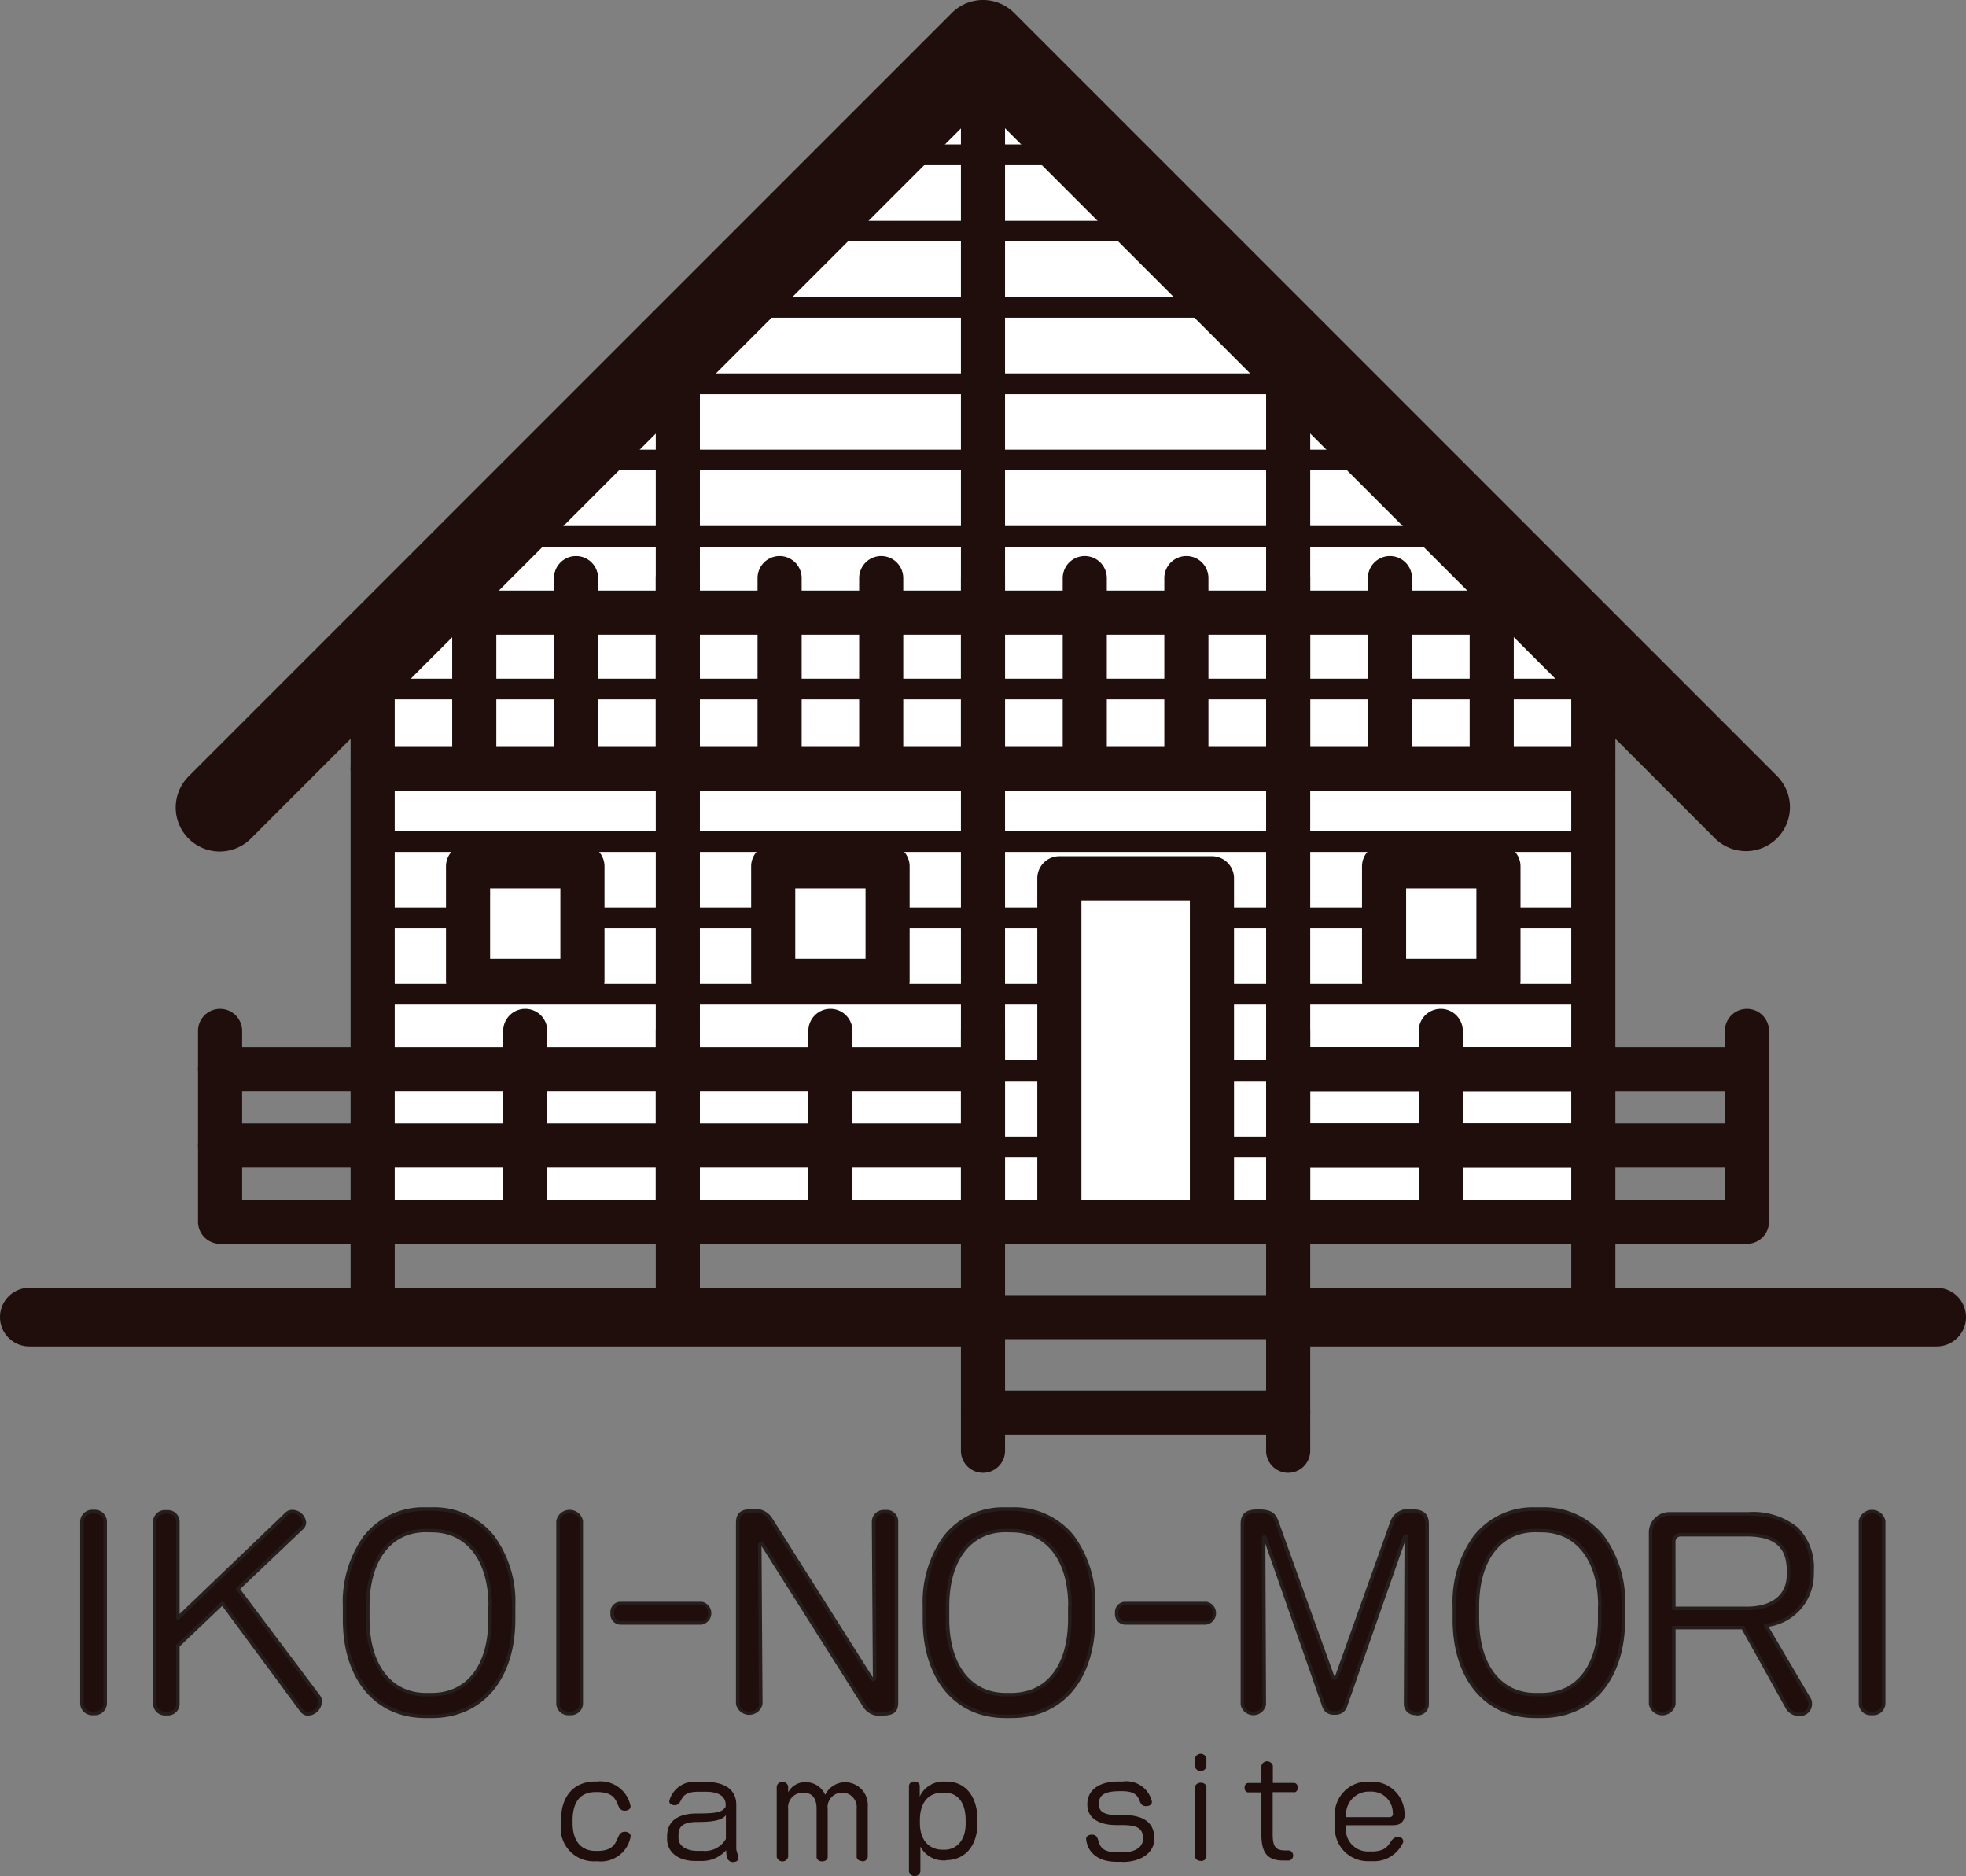 <svg xmlns="http://www.w3.org/2000/svg" width="94.925" height="90.565" viewBox="0 0 94.925 90.565">
  <rect x="0" y="0" width="94.925" height="90.565" fill="#808080" stroke="none"/>
  <g id="レイヤー_1" data-name="レイヤー 1" transform="translate(-0.005 -0.005)">
    <g id="グループ_109" data-name="グループ 109" transform="translate(1.42 2.13)">
      <g id="グループ_107" data-name="グループ 107">
        <g id="グループ_102" data-name="グループ 102">
          <path id="パス_44" data-name="パス 44" d="M51.288,2.13,21.77,31.64V58.924l59.036.13V31.64Z" transform="translate(-5.24 -2.13)" fill="#fff"/>
          <path id="パス_44_-_アウトライン" data-name="パス 44 - アウトライン" d="M51.288,1.423l30.018,30.01V59.555L21.27,59.423V31.433ZM80.306,31.847,51.288,2.837,22.27,31.847V58.425l58.036.128Z" transform="translate(-5.24 -2.13)" fill="#1f0e0b"/>
          <g id="グループ_101" data-name="グループ 101" transform="translate(16.53 5.345)">
            <path id="線_67" data-name="線 67" d="M14.735.5H0A.5.5,0,0,1-.495,0,.5.5,0,0,1,0-.5H14.735a.5.5,0,0,1,.495.5A.5.5,0,0,1,14.735.5Z" transform="translate(29.518 47.891)" fill="#1f0e0b"/>
            <path id="線_68" data-name="線 68" d="M14.735.5H0A.5.5,0,0,1-.495,0,.5.5,0,0,1,0-.5H14.735a.5.5,0,0,1,.495.5A.5.5,0,0,1,14.735.5Z" transform="translate(29.518 44.212)" fill="#1f0e0b"/>
            <path id="線_69" data-name="線 69" d="M59.036.5H0A.5.5,0,0,1-.495,0,.5.5,0,0,1,0-.5H59.036a.5.5,0,0,1,.495.5A.5.5,0,0,1,59.036.5Z" transform="translate(0 40.524)" fill="#1f0e0b"/>
            <path id="線_70" data-name="線 70" d="M59.036.5H0A.5.5,0,0,1-.495,0,.5.5,0,0,1,0-.5H59.036a.5.5,0,0,1,.495.5A.5.5,0,0,1,59.036.5Z" transform="translate(0 36.836)" fill="#1f0e0b"/>
            <path id="線_71" data-name="線 71" d="M59.036.5H0A.5.5,0,0,1-.495,0,.5.5,0,0,1,0-.5H59.036a.5.5,0,0,1,.495.5A.5.5,0,0,1,59.036.5Z" transform="translate(0 33.157)" fill="#1f0e0b"/>
            <path id="線_72" data-name="線 72" d="M59.036.5H0A.5.5,0,0,1-.495,0,.5.5,0,0,1,0-.5H59.036a.5.5,0,0,1,.495.5A.5.5,0,0,1,59.036.5Z" transform="translate(0 29.469)" fill="#1f0e0b"/>
            <path id="線_73" data-name="線 73" d="M59.036.5H0A.5.5,0,0,1-.495,0,.5.5,0,0,1,0-.5H59.036a.5.5,0,0,1,.495.5A.5.5,0,0,1,59.036.5Z" transform="translate(0 25.79)" fill="#1f0e0b"/>
            <path id="線_74" data-name="線 74" d="M55.267.5H0A.5.5,0,0,1-.5,0,.5.5,0,0,1,0-.5H55.267a.5.5,0,0,1,.5.5A.5.5,0,0,1,55.267.5Z" transform="translate(1.884 22.102)" fill="#1f0e0b"/>
            <path id="線_75" data-name="線 75" d="M47.534.5H0a.5.5,0,0,1-.5-.5A.5.5,0,0,1,0-.5H47.534a.5.5,0,0,1,.495.5A.5.5,0,0,1,47.534.5Z" transform="translate(5.751 18.422)" fill="#1f0e0b"/>
            <path id="線_76" data-name="線 76" d="M40.175.5H0A.5.5,0,0,1-.5,0,.5.5,0,0,1,0-.5H40.175a.5.5,0,0,1,.495.5A.5.5,0,0,1,40.175.5Z" transform="translate(9.43 14.735)" fill="#1f0e0b"/>
            <path id="線_77" data-name="線 77" d="M32.8.5H0A.5.5,0,0,1-.5,0,.5.5,0,0,1,0-.5H32.8a.5.5,0,0,1,.5.5A.5.5,0,0,1,32.8.5Z" transform="translate(13.118 11.055)" fill="#1f0e0b"/>
            <path id="線_78" data-name="線 78" d="M25.432.5H0A.5.5,0,0,1-.495,0,.5.5,0,0,1,0-.5H25.432a.5.5,0,0,1,.495.5A.5.5,0,0,1,25.432.5Z" transform="translate(16.806 7.367)" fill="#1f0e0b"/>
            <path id="線_79" data-name="線 79" d="M18.065.5H0A.5.5,0,0,1-.5,0,.5.5,0,0,1,0-.5H18.065a.5.5,0,0,1,.5.5A.5.5,0,0,1,18.065.5Z" transform="translate(20.485 3.688)" fill="#1f0e0b"/>
            <path id="線_80" data-name="線 80" d="M10.689.5H0A.5.5,0,0,1-.5,0,.5.5,0,0,1,0-.5H10.689a.5.5,0,0,1,.495.5A.5.5,0,0,1,10.689.5Z" transform="translate(24.173)" fill="#1f0e0b"/>
          </g>
          <path id="線_81" data-name="線 81" d="M0,5.671A1.065,1.065,0,0,1-1.065,4.606V0A1.065,1.065,0,0,1,0-1.065,1.065,1.065,0,0,1,1.065,0V4.606A1.065,1.065,0,0,1,0,5.671Z" transform="translate(16.578 56.851)" fill="#1f0e0b"/>
          <path id="線_82" data-name="線 82" d="M0,5.671A1.065,1.065,0,0,1-1.065,4.606V0A1.065,1.065,0,0,1,0-1.065,1.065,1.065,0,0,1,1.065,0V4.606A1.065,1.065,0,0,1,0,5.671Z" transform="translate(31.313 56.851)" fill="#1f0e0b"/>
          <path id="線_83" data-name="線 83" d="M0,5.671A1.065,1.065,0,0,1-1.065,4.606V0A1.065,1.065,0,0,1,0-1.065,1.065,1.065,0,0,1,1.065,0V4.606A1.065,1.065,0,0,1,0,5.671Z" transform="translate(75.517 56.851)" fill="#1f0e0b"/>
          <path id="線_84" data-name="線 84" d="M31.313,1.415H0A1.415,1.415,0,0,1-1.415,0,1.415,1.415,0,0,1,0-1.415H31.313A1.415,1.415,0,0,1,32.728,0,1.415,1.415,0,0,1,31.313,1.415Z" transform="translate(60.782 61.456)" fill="#1f0e0b"/>
          <path id="線_85" data-name="線 85" d="M46.048,1.415H0A1.415,1.415,0,0,1-1.415,0,1.415,1.415,0,0,1,0-1.415H46.048A1.415,1.415,0,0,1,47.463,0,1.415,1.415,0,0,1,46.048,1.415Z" transform="translate(0 61.456)" fill="#1f0e0b"/>
        </g>
        <g id="グループ_106" data-name="グループ 106" transform="translate(9.211)">
          <path id="線_86" data-name="線 86" d="M0,43.3a1.065,1.065,0,0,1-1.065-1.065V0A1.065,1.065,0,0,1,0-1.065,1.065,1.065,0,0,1,1.065,0V42.238A1.065,1.065,0,0,1,0,43.3Z" transform="translate(51.571 14.735)" fill="#1f0e0b"/>
          <path id="線_87" data-name="線 87" d="M0,43.3a1.065,1.065,0,0,1-1.065-1.065V0A1.065,1.065,0,0,1,0-1.065,1.065,1.065,0,0,1,1.065,0V42.238A1.065,1.065,0,0,1,0,43.3Z" transform="translate(22.102 14.735)" fill="#1f0e0b"/>
          <path id="線_88" data-name="線 88" d="M0,58.038a1.065,1.065,0,0,1-1.065-1.065V0A1.065,1.065,0,0,1,0-1.065,1.065,1.065,0,0,1,1.065,0V56.973A1.065,1.065,0,0,1,0,58.038Z" transform="translate(36.836)" fill="#1f0e0b"/>
          <rect id="長方形_43" data-name="長方形 43" width="7.367" height="16.578" transform="translate(40.524 40.272)" fill="#fff"/>
          <path id="長方形_43_-_アウトライン" data-name="長方形 43 - アウトライン" d="M0-1.065H7.367A1.065,1.065,0,0,1,8.432,0V16.578a1.065,1.065,0,0,1-1.065,1.065H0a1.065,1.065,0,0,1-1.065-1.065V0A1.065,1.065,0,0,1,0-1.065Zm6.3,2.13H1.065V15.513H6.3Z" transform="translate(40.524 40.272)" fill="#1f0e0b"/>
          <path id="線_89" data-name="線 89" d="M55.267,1.065H0A1.065,1.065,0,0,1-1.065,0,1.065,1.065,0,0,1,0-1.065H55.267A1.065,1.065,0,0,1,56.332,0,1.065,1.065,0,0,1,55.267,1.065Z" transform="translate(9.203 27.447)" fill="#1f0e0b"/>
          <g id="グループ_104" data-name="グループ 104" transform="translate(0 25.781)">
            <path id="線_90" data-name="線 90" d="M0,10.276A1.065,1.065,0,0,1-1.065,9.211V0A1.065,1.065,0,0,1,0-1.065,1.065,1.065,0,0,1,1.065,0V9.211A1.065,1.065,0,0,1,0,10.276Z" transform="translate(22.102 21.858)" fill="#1f0e0b"/>
            <path id="線_91" data-name="線 91" d="M0,10.276A1.065,1.065,0,0,1-1.065,9.211V0A1.065,1.065,0,0,1,0-1.065,1.065,1.065,0,0,1,1.065,0V9.211A1.065,1.065,0,0,1,0,10.276Z" transform="translate(14.735 21.858)" fill="#1f0e0b"/>
            <path id="線_92" data-name="線 92" d="M0,10.276A1.065,1.065,0,0,1-1.065,9.211V0A1.065,1.065,0,0,1,0-1.065,1.065,1.065,0,0,1,1.065,0V9.211A1.065,1.065,0,0,1,0,10.276Z" transform="translate(29.469 21.858)" fill="#1f0e0b"/>
            <g id="グループ_103" data-name="グループ 103" transform="translate(12.273)">
              <path id="線_93" data-name="線 93" d="M0,10.276A1.065,1.065,0,0,1-1.065,9.211V0A1.065,1.065,0,0,1,0-1.065,1.065,1.065,0,0,1,1.065,0V9.211A1.065,1.065,0,0,1,0,10.276Z" fill="#1f0e0b"/>
              <path id="線_94" data-name="線 94" d="M0,10.276A1.065,1.065,0,0,1-1.065,9.211V0A1.065,1.065,0,0,1,0-1.065,1.065,1.065,0,0,1,1.065,0V9.211A1.065,1.065,0,0,1,0,10.276Z" transform="translate(4.914)" fill="#1f0e0b"/>
              <path id="線_95" data-name="線 95" d="M0,10.276A1.065,1.065,0,0,1-1.065,9.211V0A1.065,1.065,0,0,1,0-1.065,1.065,1.065,0,0,1,1.065,0V9.211A1.065,1.065,0,0,1,0,10.276Z" transform="translate(9.828)" fill="#1f0e0b"/>
              <path id="線_96" data-name="線 96" d="M0,10.276A1.065,1.065,0,0,1-1.065,9.211V0A1.065,1.065,0,0,1,0-1.065,1.065,1.065,0,0,1,1.065,0V9.211A1.065,1.065,0,0,1,0,10.276Z" transform="translate(14.743)" fill="#1f0e0b"/>
              <path id="線_97" data-name="線 97" d="M0,10.276A1.065,1.065,0,0,1-1.065,9.211V0A1.065,1.065,0,0,1,0-1.065,1.065,1.065,0,0,1,1.065,0V9.211A1.065,1.065,0,0,1,0,10.276Z" transform="translate(19.649)" fill="#1f0e0b"/>
              <path id="線_98" data-name="線 98" d="M0,10.276A1.065,1.065,0,0,1-1.065,9.211V0A1.065,1.065,0,0,1,0-1.065,1.065,1.065,0,0,1,1.065,0V9.211A1.065,1.065,0,0,1,0,10.276Z" transform="translate(24.563)" fill="#1f0e0b"/>
              <path id="線_99" data-name="線 99" d="M0,10.276A1.065,1.065,0,0,1-1.065,9.211V0A1.065,1.065,0,0,1,0-1.065,1.065,1.065,0,0,1,1.065,0V9.211A1.065,1.065,0,0,1,0,10.276Z" transform="translate(29.477)" fill="#1f0e0b"/>
              <path id="線_100" data-name="線 100" d="M0,10.276A1.065,1.065,0,0,1-1.065,9.211V0A1.065,1.065,0,0,1,0-1.065,1.065,1.065,0,0,1,1.065,0V9.211A1.065,1.065,0,0,1,0,10.276Z" transform="translate(34.383)" fill="#1f0e0b"/>
              <path id="線_101" data-name="線 101" d="M0,10.276A1.065,1.065,0,0,1-1.065,9.211V0A1.065,1.065,0,0,1,0-1.065,1.065,1.065,0,0,1,1.065,0V9.211A1.065,1.065,0,0,1,0,10.276Z" transform="translate(39.298)" fill="#1f0e0b"/>
              <path id="線_102" data-name="線 102" d="M0,10.276A1.065,1.065,0,0,1-1.065,9.211V0A1.065,1.065,0,0,1,0-1.065,1.065,1.065,0,0,1,1.065,0V9.211A1.065,1.065,0,0,1,0,10.276Z" transform="translate(44.212)" fill="#1f0e0b"/>
              <path id="線_103" data-name="線 103" d="M0,10.276A1.065,1.065,0,0,1-1.065,9.211V0A1.065,1.065,0,0,1,0-1.065,1.065,1.065,0,0,1,1.065,0V9.211A1.065,1.065,0,0,1,0,10.276Z" transform="translate(49.126)" fill="#1f0e0b"/>
            </g>
            <path id="線_104" data-name="線 104" d="M0,21.331a1.065,1.065,0,0,1-1.065-1.065V0A1.065,1.065,0,0,1,0-1.065,1.065,1.065,0,0,1,1.065,0V20.266A1.065,1.065,0,0,1,0,21.331Z" transform="translate(36.836 21.858)" fill="#1f0e0b"/>
            <path id="線_105" data-name="線 105" d="M0,10.276A1.065,1.065,0,0,1-1.065,9.211V0A1.065,1.065,0,0,1,0-1.065,1.065,1.065,0,0,1,1.065,0V9.211A1.065,1.065,0,0,1,0,10.276Z" transform="translate(58.938 21.858)" fill="#1f0e0b"/>
            <path id="線_106" data-name="線 106" d="M0,21.331a1.065,1.065,0,0,1-1.065-1.065V0A1.065,1.065,0,0,1,0-1.065,1.065,1.065,0,0,1,1.065,0V20.266A1.065,1.065,0,0,1,0,21.331Z" transform="translate(51.571 21.858)" fill="#1f0e0b"/>
            <path id="線_107" data-name="線 107" d="M36.836,1.065H0A1.065,1.065,0,0,1-1.065,0,1.065,1.065,0,0,1,0-1.065H36.836A1.065,1.065,0,0,1,37.9,0,1.065,1.065,0,0,1,36.836,1.065Z" transform="translate(0 23.702)" fill="#1f0e0b"/>
            <path id="線_108" data-name="線 108" d="M36.836,1.065H0A1.065,1.065,0,0,1-1.065,0,1.065,1.065,0,0,1,0-1.065H36.836A1.065,1.065,0,0,1,37.9,0,1.065,1.065,0,0,1,36.836,1.065Z" transform="translate(0 27.39)" fill="#1f0e0b"/>
            <path id="線_109" data-name="線 109" d="M14.735,1.065H0A1.065,1.065,0,0,1-1.065,0,1.065,1.065,0,0,1,0-1.065H14.735A1.065,1.065,0,0,1,15.8,0,1.065,1.065,0,0,1,14.735,1.065Z" transform="translate(36.836 35.675)" fill="#1f0e0b"/>
            <path id="線_110" data-name="線 110" d="M14.735,1.065H0A1.065,1.065,0,0,1-1.065,0,1.065,1.065,0,0,1,0-1.065H14.735A1.065,1.065,0,0,1,15.8,0,1.065,1.065,0,0,1,14.735,1.065Z" transform="translate(36.836 40.28)" fill="#1f0e0b"/>
          </g>
          <g id="グループ_105" data-name="グループ 105" transform="translate(7.367 29.51)">
            <path id="線_111" data-name="線 111" d="M0,28.349a1.065,1.065,0,0,1-1.065-1.065V0A1.065,1.065,0,0,1,0-1.065,1.065,1.065,0,0,1,1.065,0V27.284A1.065,1.065,0,0,1,0,28.349Z" fill="#1f0e0b"/>
            <path id="線_112" data-name="線 112" d="M0,28.479a1.065,1.065,0,0,1-1.065-1.065V0A1.065,1.065,0,0,1,0-1.065,1.065,1.065,0,0,1,1.065,0V27.414A1.065,1.065,0,0,1,0,28.479Z" transform="translate(58.938)" fill="#1f0e0b"/>
          </g>
          <path id="線_113" data-name="線 113" d="M14.783,1.065H0A1.065,1.065,0,0,1-1.065,0,1.065,1.065,0,0,1,0-1.065H14.783A1.065,1.065,0,0,1,15.848,0,1.065,1.065,0,0,1,14.783,1.065Z" transform="translate(51.571 49.484)" fill="#1f0e0b"/>
          <path id="線_114" data-name="線 114" d="M14.783,1.065H0A1.065,1.065,0,0,1-1.065,0,1.065,1.065,0,0,1,0-1.065H14.783A1.065,1.065,0,0,1,15.848,0,1.065,1.065,0,0,1,14.783,1.065Z" transform="translate(51.571 53.171)" fill="#1f0e0b"/>
          <path id="パス_45" data-name="パス 45" d="M86.482,71.056H12.76a1.065,1.065,0,0,1-1.065-1.065V60.78a1.065,1.065,0,0,1,2.13,0v8.146H85.417V60.78a1.065,1.065,0,1,1,2.13,0v9.211A1.065,1.065,0,0,1,86.482,71.056Z" transform="translate(-12.76 -13.14)" fill="#1f0e0b"/>
          <path id="線_115" data-name="線 115" d="M22.151,1.065H0A1.065,1.065,0,0,1-1.065,0,1.065,1.065,0,0,1,0-1.065H22.151A1.065,1.065,0,0,1,23.216,0,1.065,1.065,0,0,1,22.151,1.065Z" transform="translate(51.571 49.484)" fill="#1f0e0b"/>
          <path id="線_116" data-name="線 116" d="M22.151,1.065H0A1.065,1.065,0,0,1-1.065,0,1.065,1.065,0,0,1,0-1.065H22.151A1.065,1.065,0,0,1,23.216,0,1.065,1.065,0,0,1,22.151,1.065Z" transform="translate(51.571 53.171)" fill="#1f0e0b"/>
          <path id="線_117" data-name="線 117" d="M58.938,1.065H0A1.065,1.065,0,0,1-1.065,0,1.065,1.065,0,0,1,0-1.065H58.938A1.065,1.065,0,0,1,60,0,1.065,1.065,0,0,1,58.938,1.065Z" transform="translate(7.367 34.993)" fill="#1f0e0b"/>
          <rect id="長方形_44" data-name="長方形 44" width="5.523" height="5.523" transform="translate(26.707 39.696)" fill="#fff"/>
          <path id="長方形_44_-_アウトライン" data-name="長方形 44 - アウトライン" d="M0-1.065H5.523A1.065,1.065,0,0,1,6.588,0V5.523A1.065,1.065,0,0,1,5.523,6.588H0A1.065,1.065,0,0,1-1.065,5.523V0A1.065,1.065,0,0,1,0-1.065Zm4.458,2.13H1.065V4.458H4.458Z" transform="translate(26.707 39.696)" fill="#1f0e0b"/>
          <rect id="長方形_45" data-name="長方形 45" width="5.523" height="5.523" transform="translate(11.973 39.696)" fill="#fff"/>
          <path id="長方形_45_-_アウトライン" data-name="長方形 45 - アウトライン" d="M0-1.065H5.523A1.065,1.065,0,0,1,6.588,0V5.523A1.065,1.065,0,0,1,5.523,6.588H0A1.065,1.065,0,0,1-1.065,5.523V0A1.065,1.065,0,0,1,0-1.065Zm4.458,2.13H1.065V4.458H4.458Z" transform="translate(11.973 39.696)" fill="#1f0e0b"/>
          <rect id="長方形_46" data-name="長方形 46" width="5.523" height="5.523" transform="translate(56.201 39.696)" fill="#fff"/>
          <path id="長方形_46_-_アウトライン" data-name="長方形 46 - アウトライン" d="M0-1.065H5.523A1.065,1.065,0,0,1,6.588,0V5.523A1.065,1.065,0,0,1,5.523,6.588H0A1.065,1.065,0,0,1-1.065,5.523V0A1.065,1.065,0,0,1,0-1.065Zm4.458,2.13H1.065V4.458H4.458Z" transform="translate(56.201 39.696)" fill="#1f0e0b"/>
        </g>
        <path id="パス_46" data-name="パス 46" d="M86.433,41.091a2.118,2.118,0,0,1-1.5-.622L49.6,5.135,14.263,40.469a2.125,2.125,0,1,1-3.005-3.005L48.094.627a2.125,2.125,0,0,1,3.005,0L87.936,37.464a2.125,2.125,0,0,1-1.5,3.628Z" transform="translate(-3.549 -2.13)" fill="#1f0e0b"/>
      </g>
      <g id="グループ_108" data-name="グループ 108" transform="translate(2.542 70.724)">
        <path id="パス_47" data-name="パス 47" d="M5.11,99.089c-.341,0-.56-.2-.56-.455V89.8a.5.5,0,0,1,.56-.455.5.5,0,0,1,.56.455v8.829A.5.5,0,0,1,5.11,99.089Z" transform="translate(-4.55 -89.228)" fill="#1f0e0b"/>
        <path id="パス_47_-_アウトライン" data-name="パス 47 - アウトライン" d="M5.11,99.174a.58.58,0,0,1-.645-.54V89.8a.586.586,0,0,1,.645-.54.586.586,0,0,1,.645.54v8.829A.586.586,0,0,1,5.11,99.174Zm0-9.739c-.271,0-.475.159-.475.37v8.829c0,.218.2.37.475.37s.475-.159.475-.37V89.8C5.586,89.594,5.382,89.435,5.11,89.435Z" transform="translate(-4.55 -89.228)" fill="#251e1c"/>
        <path id="パス_48" data-name="パス 48" d="M16.288,99.113a.4.4,0,0,1-.309-.154l-3.834-5.19L9.993,95.816v2.843c0,.244-.219.439-.552.439s-.56-.195-.56-.439V89.8c0-.244.219-.439.56-.439s.552.195.552.439v4.687l5.264-5.044a.389.389,0,0,1,.268-.1.593.593,0,0,1,.577.512.349.349,0,0,1-.1.252l-3.119,2.965,3.907,5.2a.412.412,0,0,1,.073.244A.629.629,0,0,1,16.288,99.113Z" transform="translate(-5.363 -89.228)" fill="#1f0e0b"/>
        <path id="パス_48_-_アウトライン" data-name="パス 48 - アウトライン" d="M16.288,99.2a.479.479,0,0,1-.374-.185L12.134,93.9l-2.056,1.955v2.806a.569.569,0,0,1-.637.524.581.581,0,0,1-.645-.524V89.8a.574.574,0,0,1,.645-.524.569.569,0,0,1,.637.524v4.488l5.12-4.906a.475.475,0,0,1,.327-.121.677.677,0,0,1,.662.6.436.436,0,0,1-.122.312L13,93.088l3.862,5.138a.5.5,0,0,1,.09.295A.715.715,0,0,1,16.288,99.2Zm-4.143-5.515h.007a.085.085,0,0,1,.061.034l3.834,5.19a.307.307,0,0,0,.24.12.542.542,0,0,0,.492-.508.326.326,0,0,0-.059-.2l-3.9-5.195a.085.085,0,0,1,.009-.113l3.119-2.965a.263.263,0,0,0,.071-.19.51.51,0,0,0-.492-.427.3.3,0,0,0-.212.076l-5.261,5.042a.085.085,0,0,1-.144-.061V89.8c0-.208-.192-.354-.467-.354s-.475.145-.475.354v8.854c0,.2.2.354.475.354s.467-.149.467-.354V95.816a.085.085,0,0,1,.026-.062l2.153-2.047A.085.085,0,0,1,12.145,93.684Z" transform="translate(-5.363 -89.228)" fill="#251e1c"/>
        <path id="パス_49" data-name="パス 49" d="M24.376,99.2h-.317c-2.559,0-3.9-2.063-3.9-4.679v-.642c0-2.6,1.324-4.679,3.907-4.679h.309c2.575,0,3.948,2.006,3.948,4.679v.642c0,2.664-1.389,4.679-3.948,4.679Zm2.819-5.312c0-2.193-1.023-3.655-2.827-3.655h-.284c-1.8,0-2.8,1.511-2.8,3.655V94.5c0,2.193,1.056,3.655,2.81,3.655h.268c1.8,0,2.827-1.454,2.827-3.655v-.609Z" transform="translate(-7.48 -89.2)" fill="#1f0e0b"/>
        <path id="パス_49_-_アウトライン" data-name="パス 49 - アウトライン" d="M24.376,99.284h-.317c-2.42,0-3.984-1.87-3.984-4.764v-.642a5.441,5.441,0,0,1,1-3.366,3.63,3.63,0,0,1,2.989-1.4h.309a3.692,3.692,0,0,1,3.006,1.369,5.386,5.386,0,0,1,1.027,3.394v.642C28.408,97.414,26.825,99.284,24.376,99.284Zm-.309-10c-2.322,0-3.822,1.8-3.822,4.594v.642c0,2.791,1.5,4.594,3.814,4.594h.317c2.346,0,3.863-1.8,3.863-4.594v-.642c0-2.833-1.48-4.594-3.863-4.594Zm.292,8.951h-.268A2.572,2.572,0,0,1,21.96,97.2a4.452,4.452,0,0,1-.764-2.7v-.609c0-2.307,1.106-3.74,2.887-3.74h.284c1.8,0,2.912,1.433,2.912,3.74a.085.085,0,0,1-.008.036V94.5C27.271,96.8,26.155,98.236,24.359,98.236Zm-.276-7.92c-1.676,0-2.717,1.368-2.717,3.57V94.5c0,2.2,1.044,3.57,2.725,3.57h.268c1.717,0,2.742-1.335,2.742-3.57v-.609a.085.085,0,0,1,.008-.036c-.011-2.181-1.06-3.534-2.742-3.534Z" transform="translate(-7.48 -89.2)" fill="#251e1c"/>
        <path id="パス_50" data-name="パス 50" d="M33.41,99.089c-.341,0-.56-.2-.56-.455V89.8a.573.573,0,0,1,1.121,0v8.829A.5.5,0,0,1,33.41,99.089Z" transform="translate(-9.863 -89.228)" fill="#1f0e0b"/>
        <path id="パス_50_-_アウトライン" data-name="パス 50 - アウトライン" d="M33.41,99.174a.58.58,0,0,1-.645-.54V89.8a.656.656,0,0,1,1.291,0v8.829A.586.586,0,0,1,33.41,99.174Zm0-9.739c-.271,0-.475.159-.475.37v8.829c0,.218.2.37.475.37s.475-.159.475-.37V89.8C33.886,89.594,33.682,89.435,33.41,89.435Z" transform="translate(-9.863 -89.228)" fill="#251e1c"/>
        <path id="パス_51" data-name="パス 51" d="M40.4,95.744H36.444c-.2,0-.374-.187-.374-.471s.171-.463.374-.463H40.4a.416.416,0,0,1,.382.463A.423.423,0,0,1,40.4,95.744Z" transform="translate(-10.467 -90.253)" fill="#1f0e0b"/>
        <path id="パス_51_-_アウトライン" data-name="パス 51 - アウトライン" d="M40.4,95.829H36.444a.5.5,0,0,1-.459-.556.492.492,0,0,1,.459-.548H40.4a.56.56,0,0,1,0,1.1Zm-3.956-.934c-.167,0-.289.159-.289.378s.121.386.289.386H40.4c.169,0,.3-.166.3-.386s-.125-.378-.3-.378Z" transform="translate(-10.467 -90.253)" fill="#251e1c"/>
        <path id="パス_52" data-name="パス 52" d="M50.507,99.1a.848.848,0,0,1-.853-.39L44.773,90.99c-.049-.073-.081-.114-.122-.114s-.057.049-.057.154l.049,7.6a.493.493,0,0,1-.552.439c-.333,0-.56-.195-.56-.439V89.877c0-.487.284-.577.723-.577a.872.872,0,0,1,.877.414l4.825,7.627c.049.073.081.106.122.106s.065-.049.065-.154l-.049-7.513a.5.5,0,0,1,.56-.439c.341,0,.544.195.544.439v8.773c0,.374-.146.544-.682.544Z" transform="translate(-11.868 -89.219)" fill="#1f0e0b"/>
        <path id="パス_52_-_アウトライン" data-name="パス 52 - アウトライン" d="M50.507,99.189a.934.934,0,0,1-.925-.429L44.7,91.035,44.68,91c0,.008,0,.017,0,.026l.049,7.6a.655.655,0,0,1-1.283,0V89.877c0-.582.388-.662.808-.662a.959.959,0,0,1,.949.453L50.027,97.3c.011.017.021.03.028.039,0-.011,0-.025,0-.043l-.049-7.513a.585.585,0,0,1,.645-.524.558.558,0,0,1,.629.524v8.773c0,.445-.208.623-.739.629A.085.085,0,0,1,50.507,99.189Zm-5.856-8.4c.092,0,.145.081.193.152l4.883,7.726a.747.747,0,0,0,.753.35.085.085,0,0,1,.036-.008c.508,0,.6-.148.6-.459V89.779c0-.212-.185-.354-.459-.354-.3,0-.475.18-.475.354l.049,7.513c0,.209-.094.24-.15.24-.089,0-.144-.071-.193-.143L45.058,89.76a.8.8,0,0,0-.805-.375c-.483,0-.638.119-.638.492v8.756c0,.2.2.354.475.354s.467-.152.467-.354l-.049-7.6C44.509,90.971,44.509,90.791,44.651,90.791Z" transform="translate(-11.868 -89.219)" fill="#251e1c"/>
        <path id="パス_53" data-name="パス 53" d="M58.846,99.2h-.317c-2.559,0-3.9-2.063-3.9-4.679v-.642c0-2.6,1.324-4.679,3.907-4.679h.309c2.575,0,3.948,2.006,3.948,4.679v.642C62.793,97.185,61.4,99.2,58.846,99.2Zm2.81-5.312c0-2.193-1.023-3.655-2.827-3.655h-.284c-1.8,0-2.8,1.511-2.8,3.655V94.5c0,2.193,1.056,3.655,2.81,3.655h.268c1.8,0,2.827-1.454,2.827-3.655v-.609Z" transform="translate(-13.951 -89.2)" fill="#1f0e0b"/>
        <path id="パス_53_-_アウトライン" data-name="パス 53 - アウトライン" d="M58.846,99.284h-.317c-2.42,0-3.984-1.87-3.984-4.764v-.642a5.441,5.441,0,0,1,1-3.366,3.63,3.63,0,0,1,2.989-1.4h.309a3.692,3.692,0,0,1,3.006,1.369,5.386,5.386,0,0,1,1.027,3.394v.642C62.878,97.414,61.3,99.284,58.846,99.284Zm-.309-10c-2.322,0-3.822,1.8-3.822,4.594v.642c0,2.791,1.5,4.594,3.814,4.594h.317c2.346,0,3.863-1.8,3.863-4.594v-.642c0-2.833-1.48-4.594-3.863-4.594Zm.284,8.951h-.268A2.572,2.572,0,0,1,56.422,97.2a4.452,4.452,0,0,1-.764-2.7v-.609c0-2.307,1.106-3.74,2.887-3.74h.284c1.8,0,2.912,1.433,2.912,3.74a.085.085,0,0,1-.008.036V94.5C61.733,96.8,60.617,98.236,58.821,98.236Zm-.276-7.92c-1.676,0-2.717,1.368-2.717,3.57V94.5c0,2.2,1.044,3.57,2.725,3.57h.268c1.717,0,2.742-1.335,2.742-3.57v-.609a.085.085,0,0,1,.008-.036c-.011-2.181-1.06-3.534-2.742-3.534Z" transform="translate(-13.951 -89.2)" fill="#251e1c"/>
        <path id="パス_54" data-name="パス 54" d="M70.4,95.744H66.442a.424.424,0,0,1-.382-.471.411.411,0,0,1,.382-.463H70.4a.416.416,0,0,1,.382.463A.423.423,0,0,1,70.4,95.744Z" transform="translate(-16.097 -90.253)" fill="#1f0e0b"/>
        <path id="パス_54_-_アウトライン" data-name="パス 54 - アウトライン" d="M70.4,95.829H66.442a.506.506,0,0,1-.467-.556.5.5,0,0,1,.467-.548H70.4a.56.56,0,0,1,0,1.1Zm-3.956-.934c-.175,0-.3.155-.3.378s.128.386.3.386H70.4c.169,0,.3-.166.3-.386s-.125-.378-.3-.378Z" transform="translate(-16.097 -90.253)" fill="#251e1c"/>
        <path id="パス_55" data-name="パス 55" d="M81.937,99.082a.472.472,0,0,1-.528-.422l.032-7.993c0-.1-.008-.146-.032-.146a.208.208,0,0,0-.073.122l-2.851,8.139a.493.493,0,0,1-.5.276.474.474,0,0,1-.5-.276l-2.827-8.09c-.024-.089-.057-.122-.073-.122s-.032.049-.032.146l.032,7.944c0,.227-.2.422-.528.422s-.528-.195-.528-.422V89.927c0-.512.309-.609.764-.609.528,0,.755.114.893.5l2.68,7.44c.032.081.081.122.122.122s.081-.032.114-.122l2.656-7.432c.122-.341.382-.52.91-.52.463,0,.78.106.78.634v8.724c0,.227-.2.422-.528.422Z" transform="translate(-17.5 -89.221)" fill="#1f0e0b"/>
        <path id="パス_55_-_アウトライン" data-name="パス 55 - アウトライン" d="M81.921,99.175a.085.085,0,0,1-.04-.01.543.543,0,0,1-.557-.505l.032-7.817-2.791,7.967a.573.573,0,0,1-.584.333.557.557,0,0,1-.576-.334l-2.766-7.916.032,7.767a.624.624,0,0,1-1.226,0V89.927c0-.612.429-.694.849-.694.58,0,.825.141.974.56l2.68,7.44a.149.149,0,0,0,.042.063.175.175,0,0,0,.034-.063L80.679,89.8a.908.908,0,0,1,.99-.576c.428,0,.865.085.865.719v8.724A.549.549,0,0,1,81.921,99.175Zm-.512-8.739c.118,0,.118.15.118.231l-.033,7.993c0,.192.19.337.443.337a.085.085,0,0,1,.032.006c.231-.017.394-.153.394-.336V89.944c0-.405-.182-.549-.695-.549-.466,0-.714.139-.83.463l-2.656,7.432c-.054.147-.135.178-.194.178-.082,0-.157-.066-.2-.175l-2.682-7.443c-.123-.347-.305-.447-.814-.447s-.679.132-.679.524v8.732c0,.2.186.337.443.337s.443-.142.443-.337l-.032-7.944c0-.081,0-.232.118-.232.039,0,.11.024.154.182l2.826,8.087c.047.14.2.219.415.219a.415.415,0,0,0,.424-.221l2.85-8.137C81.26,90.6,81.312,90.435,81.409,90.435Z" transform="translate(-17.5 -89.221)" fill="#251e1c"/>
        <path id="パス_56" data-name="パス 56" d="M90.346,99.2h-.317c-2.559,0-3.9-2.063-3.9-4.679v-.642c0-2.6,1.324-4.679,3.907-4.679h.309c2.575,0,3.948,2.006,3.948,4.679v.642c0,2.664-1.389,4.679-3.948,4.679Zm2.81-5.312c0-2.193-1.023-3.655-2.827-3.655h-.284c-1.8,0-2.8,1.511-2.8,3.655V94.5c0,2.193,1.056,3.655,2.81,3.655h.268c1.8,0,2.827-1.454,2.827-3.655v-.609Z" transform="translate(-19.865 -89.2)" fill="#1f0e0b"/>
        <path id="パス_56_-_アウトライン" data-name="パス 56 - アウトライン" d="M90.346,99.284h-.317c-2.42,0-3.984-1.87-3.984-4.764v-.642a5.441,5.441,0,0,1,1-3.366,3.63,3.63,0,0,1,2.989-1.4h.309a3.692,3.692,0,0,1,3.006,1.369,5.386,5.386,0,0,1,1.027,3.394v.642C94.378,97.414,92.8,99.284,90.346,99.284Zm-.309-10c-2.322,0-3.822,1.8-3.822,4.594v.642c0,2.791,1.5,4.594,3.814,4.594h.317c2.346,0,3.863-1.8,3.863-4.594v-.642c0-2.833-1.48-4.594-3.863-4.594Zm.284,8.951h-.268A2.572,2.572,0,0,1,87.922,97.2a4.452,4.452,0,0,1-.764-2.7v-.609c0-2.307,1.106-3.74,2.887-3.74h.284c1.8,0,2.912,1.433,2.912,3.74a.085.085,0,0,1-.008.036V94.5C93.233,96.8,92.117,98.236,90.321,98.236Zm-.276-7.92c-1.676,0-2.717,1.368-2.717,3.57V94.5c0,2.2,1.044,3.57,2.725,3.57h.268c1.717,0,2.742-1.335,2.742-3.57v-.609a.085.085,0,0,1,.008-.036c-.011-2.181-1.06-3.534-2.742-3.534Z" transform="translate(-19.865 -89.2)" fill="#251e1c"/>
        <path id="パス_57" data-name="パス 57" d="M103.354,94.873l2.1,3.558a.386.386,0,0,1,.049.211.491.491,0,0,1-.487.512.662.662,0,0,1-.593-.284l-2.169-3.9H98.911v3.7c0,.244-.219.447-.56.447s-.56-.2-.56-.447V90.39a.9.9,0,0,1,.91-.91h3.81c2.079,0,3.079.975,3.079,2.754v.154a2.494,2.494,0,0,1-2.242,2.486Zm1.1-2.64c0-1.194-.617-1.746-2.031-1.746H99.252a.333.333,0,0,0-.341.341v3.217h3.509c1.462,0,2.031-.747,2.031-1.641Z" transform="translate(-22.054 -89.253)" fill="#1f0e0b"/>
        <path id="パス_57_-_アウトライン" data-name="パス 57 - アウトライン" d="M105.011,99.239a.741.741,0,0,1-.667-.327L102.2,95.056H99v3.619a.658.658,0,0,1-1.291,0V90.39a.984.984,0,0,1,.995-.995h3.81a3.429,3.429,0,0,1,2.376.732,2.723,2.723,0,0,1,.787,2.107v.154a2.563,2.563,0,0,1-2.187,2.542l2.037,3.458a.47.47,0,0,1,.06.254A.574.574,0,0,1,105.011,99.239Zm-6.1-4.353h3.338a.085.085,0,0,1,.074.044l2.169,3.9a.584.584,0,0,0,.519.241.41.41,0,0,0,.4-.427.3.3,0,0,0-.036-.166L103.3,94.942a.085.085,0,0,1,.033-.152,2.4,2.4,0,0,0,2.174-2.4v-.154c0-1.771-1.007-2.669-2.994-2.669H98.7a.816.816,0,0,0-.825.825v8.285c0,.21.2.362.475.362s.475-.152.475-.362v-3.7A.085.085,0,0,1,98.911,94.886Zm3.509-.756H98.911a.085.085,0,0,1-.085-.085V90.828a.417.417,0,0,1,.426-.426h3.168c1.443,0,2.116.582,2.116,1.831V92.4C104.536,92.923,104.329,94.13,102.42,94.13ZM99,93.96h3.424c1.237,0,1.946-.567,1.946-1.556v-.171c0-1.149-.6-1.661-1.946-1.661H99.252a.248.248,0,0,0-.256.256Z" transform="translate(-22.054 -89.253)" fill="#251e1c"/>
        <path id="パス_58" data-name="パス 58" d="M110.83,99.089c-.341,0-.56-.2-.56-.455V89.8a.573.573,0,0,1,1.121,0v8.829A.5.5,0,0,1,110.83,99.089Z" transform="translate(-24.397 -89.228)" fill="#1f0e0b"/>
        <path id="パス_58_-_アウトライン" data-name="パス 58 - アウトライン" d="M110.83,99.174a.58.58,0,0,1-.645-.54V89.8a.656.656,0,0,1,1.291,0v8.829A.586.586,0,0,1,110.83,99.174Zm0-9.739c-.271,0-.475.159-.475.37v8.829c0,.218.2.37.475.37s.475-.159.475-.37V89.8C111.306,89.594,111.1,89.435,110.83,89.435Z" transform="translate(-24.397 -89.228)" fill="#251e1c"/>
        <path id="パス_59" data-name="パス 59" d="M34.776,109.24H34.7A1.6,1.6,0,0,1,33.03,107.4v-.154c0-1.162.625-1.86,1.657-1.86h.089a1.478,1.478,0,0,1,1.608,1.186v.024c0,.114-.114.2-.276.2-.536,0-.106-.9-1.34-.9h-.081c-.625,0-1.1.366-1.1,1.365v.122c0,.983.5,1.356,1.113,1.356h.073c1.21,0,.8-.926,1.34-.926.154,0,.276.089.276.2v.024a1.454,1.454,0,0,1-1.608,1.2Z" transform="translate(-9.897 -92.239)" fill="#1f0e0b"/>
        <path id="パス_60" data-name="パス 60" d="M42.54,109.285c-.333,0-.341-.317-.357-.577a1.541,1.541,0,0,1-1.186.52H40.7c-.926,0-1.365-.5-1.365-1.056v-.138c0-.755.552-1.1,1.446-1.1s1.218-.049,1.381-.325v-.1c0-.333-.244-.625-.958-.625h-.366c-1.04,0-.674.65-1.153.65-.146,0-.244-.081-.244-.179v-.032a1.248,1.248,0,0,1,1.381-.91h.382c.983,0,1.47.422,1.47,1.1v2.1c0,.171.1.317.1.471,0,.114-.073.195-.268.195Zm-.374-2.258c-.211.252-.674.317-1.356.317-.764,0-.926.252-.926.65v.122c0,.439.471.625.9.625h.276a1.17,1.17,0,0,0,1.113-.577v-1.137Z" transform="translate(-11.081 -92.243)" fill="#1f0e0b"/>
        <path id="パス_61" data-name="パス 61" d="M49.984,109.234c-.162,0-.276-.1-.276-.211V106.7a.7.7,0,0,0-.634-.772h-.049a.7.7,0,0,0-.715.8v2.307c0,.114-.106.211-.268.211s-.268-.1-.268-.211V106.7c0-.569-.276-.772-.634-.772h-.057a.708.708,0,0,0-.682.788v2.315a.284.284,0,0,1-.552,0v-3.412a.284.284,0,0,1,.552,0v.292a.919.919,0,0,1,.764-.487h.049a1.009,1.009,0,0,1,.975.609,1.081,1.081,0,0,1,.926-.609h.065a1.1,1.1,0,0,1,1.064,1.186v2.421a.243.243,0,0,1-.268.211Z" transform="translate(-12.303 -92.241)" fill="#1f0e0b"/>
        <path id="パス_62" data-name="パス 62" d="M55.505,109.2h-.114a1.271,1.271,0,0,1-1.129-.666v1.194a.281.281,0,0,1-.552,0V105.6a.235.235,0,0,1,.26-.211c.154,0,.26.089.26.211v.512a1.253,1.253,0,0,1,1.186-.723h.1c.926,0,1.5.723,1.5,1.836v.179c0,1.121-.634,1.779-1.5,1.779Zm.942-1.958c0-.837-.382-1.316-1.015-1.316h-.106c-.69,0-1.088.5-1.088,1.316v.146c0,.95.56,1.292,1.08,1.292h.114c.552,0,1.015-.43,1.015-1.251v-.179Z" transform="translate(-13.779 -92.239)" fill="#1f0e0b"/>
        <path id="パス_63" data-name="パス 63" d="M65.995,109.263h-.276c-.942,0-1.405-.479-1.478-1.088v-.024c0-.114.114-.2.276-.2.56,0-.016.853,1.235.853h.244c.8,0,.991-.406.991-.625v-.041c0-.431-.195-.65-.991-.65H65.7c-.894,0-1.4-.374-1.4-.983v-.049c0-.528.406-1.072,1.5-1.072h.211a1.266,1.266,0,0,1,1.405.967v.024c0,.114-.114.2-.276.2-.512,0-.073-.723-1.153-.723h-.146c-.8,0-.983.26-.983.6v.049c0,.341.276.5.845.5h.317c1.113,0,1.511.463,1.511,1.113v.057c0,.6-.569,1.1-1.543,1.1Z" transform="translate(-15.756 -92.237)" fill="#1f0e0b"/>
        <path id="パス_64" data-name="パス 64" d="M70.986,104.56a.247.247,0,0,1-.276-.227v-.366a.281.281,0,0,1,.552,0v.366A.252.252,0,0,1,70.986,104.56Zm.008,4.354c-.162,0-.276-.1-.276-.211v-3.355c0-.114.114-.211.276-.211s.268.1.268.211V108.7A.243.243,0,0,1,70.994,108.914Z" transform="translate(-16.97 -91.93)" fill="#1f0e0b"/>
        <path id="パス_65" data-name="パス 65" d="M76.04,105.675H75.016V107.7c0,.609.138.788.617.788h.179a.25.25,0,0,1,0,.487H75.52c-.755,0-1.048-.374-1.048-1.251v-2.039h-.634c-.1,0-.179-.089-.179-.227s.081-.227.179-.227h.634V104.4a.284.284,0,0,1,.552,0v.829h1.023c.1,0,.179.089.179.227s-.081.227-.179.227Z" transform="translate(-17.524 -92.012)" fill="#1f0e0b"/>
        <path id="パス_66" data-name="パス 66" d="M81.905,107.5H79.566v.081a1.06,1.06,0,0,0,1.064,1.186h.179c1.023,0,.772-.7,1.283-.7a.215.215,0,0,1,.236.195v.049a1.537,1.537,0,0,1-1.5.926H80.63a1.591,1.591,0,0,1-1.6-1.706v-.382a1.584,1.584,0,0,1,1.6-1.755h.162a1.575,1.575,0,0,1,1.6,1.608v.049a.455.455,0,0,1-.471.439Zm-.081-.569a1.031,1.031,0,0,0-1.048-1.056h-.138a1.1,1.1,0,0,0-1.064,1.235h2.088a.16.16,0,0,0,.171-.162v-.016Z" transform="translate(-18.532 -92.241)" fill="#1f0e0b"/>
      </g>
    </g>
  </g>
</svg>
